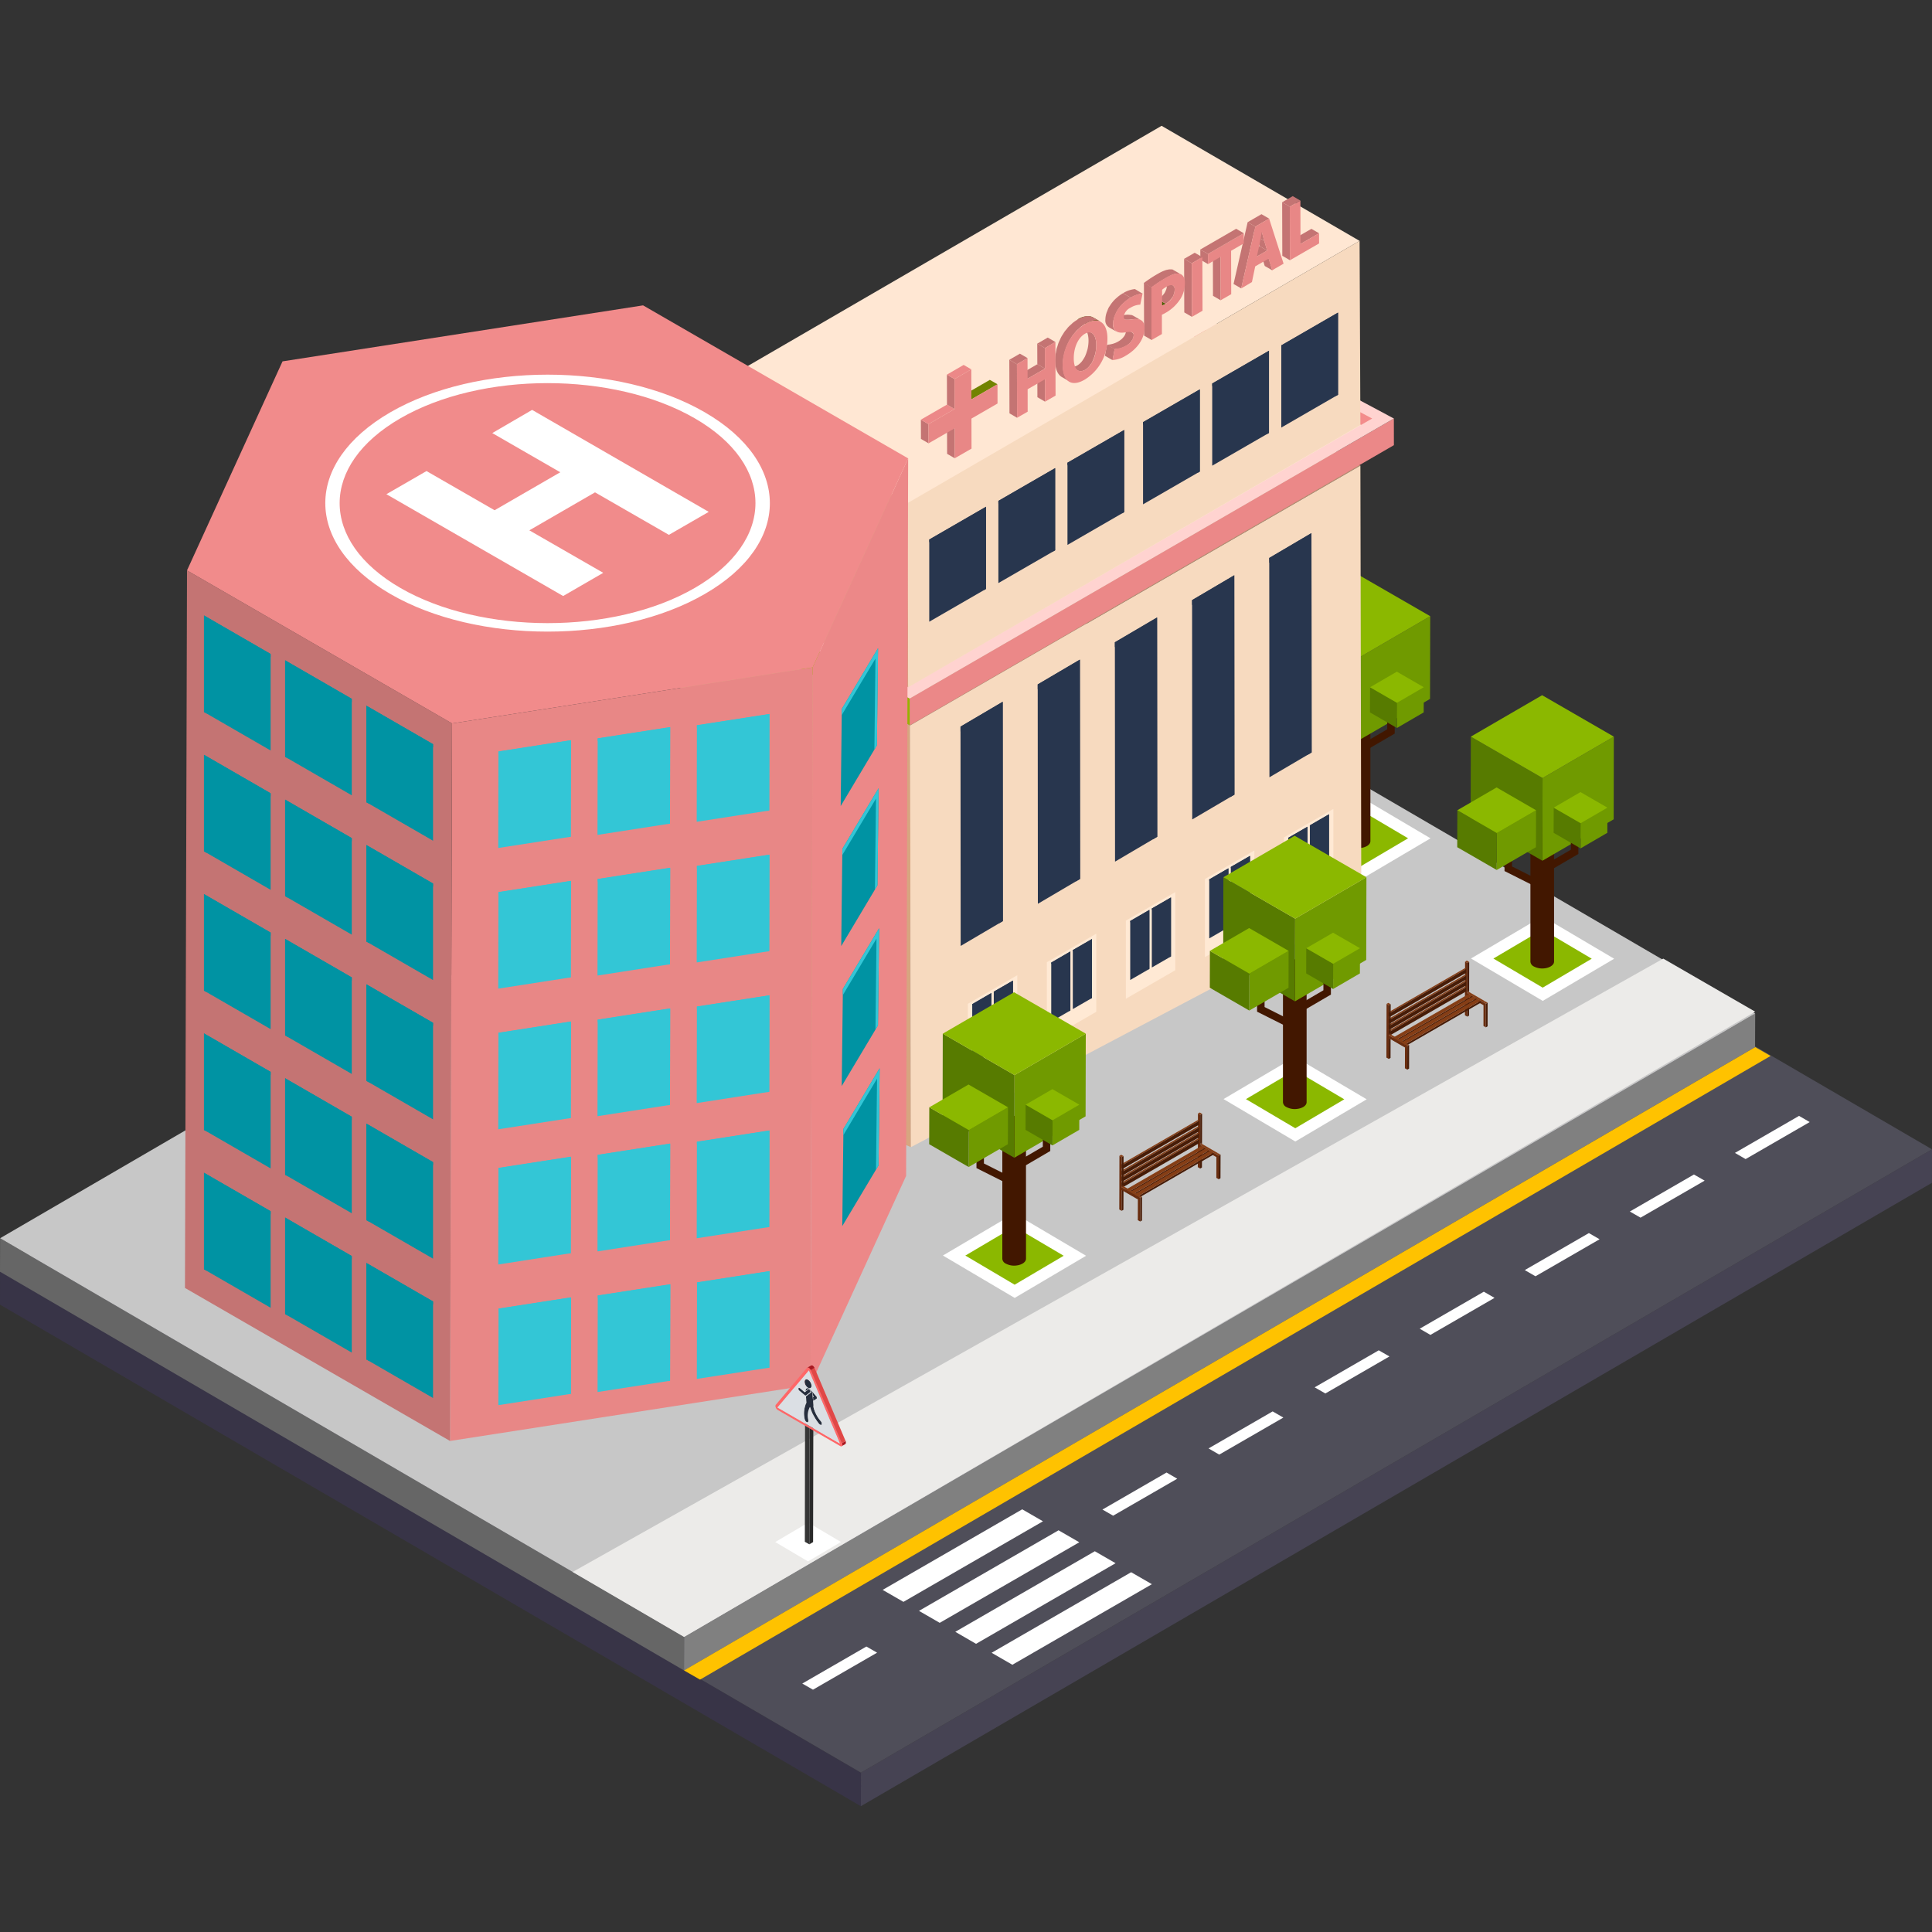 <svg xmlns="http://www.w3.org/2000/svg" xmlns:xlink="http://www.w3.org/1999/xlink" viewBox="0 0 500 500"><rect x="0" y="0" width="500" height="500" fill="#333333" stroke="none"/><defs><style>.cls-1{fill:none;}.cls-2{isolation:isolate;}.cls-3{clip-path:url(#clip-path);}.cls-4{fill:#464353;}.cls-5{fill:#383447;}.cls-6{fill:#4f4e59;}.cls-7{fill:gray;}.cls-8{fill:#666;}.cls-9{fill:#c7c7c7;}.cls-10{fill:#fff;}.cls-11{fill:#ffc200;}.cls-12{fill:#471c07;}.cls-13{fill:#692d0f;}.cls-14{fill:#853e16;}.cls-15{fill:#8bb800;}.cls-16{fill:#421700;}.cls-17{fill:#709a00;}.cls-18{fill:#577b00;}.cls-19{fill:#ecebe9;}.cls-20{fill:#d7a580;}.cls-21{fill:#ba8d70;}.cls-22{fill:#f7dabf;}.cls-23{fill:#97b200;}.cls-24{fill:#eb8888;}.cls-25{fill:#ffd3d0;}.cls-26{fill:#ffe7d3;}.cls-27{fill:#f38c8c;}.cls-28{fill:#708000;}.cls-29{fill:#ec8888;}.cls-30{fill:#e88786;}.cls-31{fill:#c47473;}.cls-32{fill:#f18b8b;}.cls-33,.cls-34{fill:#0093a3;}.cls-34,.cls-36,.cls-38{mix-blend-mode:multiply;}.cls-35,.cls-36{fill:#28364e;}.cls-37,.cls-38{fill:#33c6d6;}.cls-39{fill:#ffe9d4;}.cls-40{fill:#718300;}.cls-41{fill:#4b5b00;}.cls-42{fill:#2a2a2a;}.cls-43{fill:#353535;}.cls-44{fill:#a81921;}.cls-45{fill:#262e3d;}.cls-46{fill:#8f9195;}.cls-47{fill:#ff6768;}.cls-48{fill:#dbdfe4;}.cls-49{fill:#e14746;}</style><clipPath id="clip-path"><rect class="cls-1" width="500" height="500"/></clipPath></defs><g class="cls-2"><g id="圖層_1" data-name="圖層 1"><g class="cls-3"><g class="cls-2"><polygon class="cls-4" points="500 297.44 499.98 306.11 222.79 467.44 222.81 458.76 500 297.44"/><polygon class="cls-5" points="222.81 458.76 222.79 467.44 0 337.64 0.02 328.96 222.81 458.76"/><polygon class="cls-6" points="500 297.44 222.81 458.76 0.02 328.96 277.21 167.65 500 297.44"/></g><g class="cls-2"><polygon class="cls-7" points="454.24 262.31 454.21 270.99 177.02 432.31 177.05 423.63 454.24 262.31"/><polygon class="cls-8" points="177.05 423.63 177.02 432.31 0 329.12 0.03 320.45 177.05 423.63"/><polygon class="cls-9" points="454.24 262.31 177.05 423.63 0.03 320.45 277.21 159.13 454.24 262.31"/></g><polygon class="cls-10" points="226.99 427.71 210.4 437.29 207.63 435.7 224.22 426.12 226.99 427.71"/><polygon class="cls-10" points="359.59 351.05 343 360.63 340.23 359.04 356.82 349.46 359.59 351.05"/><polygon class="cls-10" points="332.13 366.87 315.54 376.45 312.77 374.85 329.36 365.27 332.13 366.87"/><polygon class="cls-10" points="304.67 382.69 288.08 392.26 285.31 390.67 301.9 381.09 304.67 382.69"/><polygon class="cls-10" points="386.78 335.89 370.19 345.47 367.42 343.87 384.01 334.29 386.78 335.89"/><polygon class="cls-10" points="413.97 320.72 397.38 330.3 394.61 328.7 411.2 319.12 413.97 320.72"/><polygon class="cls-10" points="441.16 305.55 424.57 315.13 421.8 313.54 438.39 303.96 441.16 305.55"/><polygon class="cls-10" points="468.35 290.39 451.76 299.97 449 298.37 465.59 288.79 468.35 290.39"/><polygon class="cls-11" points="181.17 434.69 177.02 432.31 454.25 270.99 458.22 273.28 181.17 434.69"/><g class="cls-2"><polygon class="cls-12" points="310.62 297.04 311.08 296.78 311.06 302.15 310.6 302.42 310.62 297.04"/><polygon class="cls-13" points="310.62 295.98 311.08 295.71 311.08 296.05 310.62 296.32 310.62 295.98"/><polygon class="cls-14" points="310.62 296.32 311.08 296.05 315.26 298.47 314.81 298.74 310.62 296.32"/><polygon class="cls-14" points="314.81 298.74 315.26 298.47 315.81 298.78 315.35 299.05 314.81 298.74"/><polygon class="cls-14" points="315.38 299.06 315.82 298.77 315.87 298.84 315.4 299.09 315.38 299.06"/><polygon class="cls-12" points="315.42 299.09 315.88 298.82 315.86 304.92 315.4 305.19 315.42 299.09"/><polygon class="cls-13" points="310.64 288.53 310.62 295.98 310.62 296.32 314.81 298.74 315.35 299.05 315.42 299.09 315.4 305.19 314.79 304.83 314.8 299.46 310.62 297.04 310.6 302.42 309.99 302.06 310.01 296.69 310.01 295.63 310.03 288.18 310.64 288.53"/><polygon class="cls-12" points="310.64 288.53 311.1 288.26 311.08 295.71 310.62 295.98 310.64 288.53"/><polygon class="cls-14" points="310.03 288.18 310.49 287.91 311.1 288.26 310.64 288.53 310.03 288.18"/></g><g class="cls-2"><polygon class="cls-12" points="290.59 304.18 290.25 303.98 290.25 302.98 290.59 303.17 290.59 304.18"/><polygon class="cls-14" points="290.59 303.17 290.25 302.98 309.98 291.58 310.31 291.78 290.59 303.17"/><polygon class="cls-12" points="310.31 291.78 310.32 292.79 290.59 304.18 290.59 303.17 310.31 291.78"/></g><g class="cls-2"><polygon class="cls-12" points="290.59 302.47 290.25 302.27 290.25 301.27 290.59 301.46 290.59 302.47"/><polygon class="cls-14" points="290.59 301.46 290.25 301.27 309.98 289.88 310.31 290.07 290.59 301.46"/><polygon class="cls-12" points="310.31 290.07 310.32 291.08 290.59 302.47 290.59 301.46 310.31 290.07"/></g><g class="cls-2"><polygon class="cls-12" points="290.59 305.72 290.25 305.52 290.25 304.52 290.59 304.71 290.59 305.72"/><polygon class="cls-14" points="290.59 304.71 290.25 304.52 309.98 293.13 310.31 293.32 290.59 304.71"/><polygon class="cls-12" points="310.31 293.32 310.32 294.33 290.59 305.72 290.59 304.71 310.31 293.32"/></g><g class="cls-2"><polygon class="cls-12" points="290.59 307.26 290.25 307.07 290.25 306.06 290.59 306.26 290.59 307.26"/><polygon class="cls-14" points="290.59 306.26 290.25 306.06 309.98 294.67 310.31 294.87 290.59 306.26"/><polygon class="cls-12" points="310.31 294.87 310.32 295.87 290.59 307.26 290.59 306.26 310.31 294.87"/></g><g class="cls-2"><polygon class="cls-13" points="291.25 307.94 291.25 308.46 292.12 308.96 292.12 308.44 291.25 307.94"/><polygon class="cls-12" points="292.12 308.44 292.12 308.96 311.85 297.57 311.85 297.05 292.12 308.44"/><polygon class="cls-14" points="291.25 307.94 292.12 308.44 311.85 297.05 310.98 296.55 291.25 307.94"/></g><g class="cls-2"><polygon class="cls-13" points="292.33 308.57 292.33 309.09 293.2 309.59 293.2 309.08 292.33 308.57"/><polygon class="cls-12" points="293.2 309.08 293.2 309.59 312.93 298.2 312.93 297.69 293.2 309.08"/><polygon class="cls-14" points="292.33 308.57 293.2 309.08 312.93 297.69 312.06 297.18 292.33 308.57"/></g><g class="cls-2"><polygon class="cls-13" points="293.42 309.2 293.42 309.72 294.29 310.23 294.29 309.71 293.42 309.2"/><polygon class="cls-12" points="294.29 309.71 294.29 310.23 314.02 298.83 314.02 298.32 294.29 309.71"/><polygon class="cls-14" points="293.42 309.2 294.29 309.71 314.02 298.32 313.15 297.81 293.42 309.2"/></g><g class="cls-2"><polygon class="cls-12" points="290.3 307.99 290.76 307.72 290.74 313.09 290.28 313.36 290.3 307.99"/><polygon class="cls-13" points="290.3 306.92 290.76 306.65 290.76 307 290.3 307.26 290.3 306.92"/><polygon class="cls-14" points="290.3 307.26 290.76 307 294.94 309.41 294.48 309.68 290.3 307.26"/><polygon class="cls-14" points="294.48 309.68 294.94 309.41 295.49 309.73 295.03 310 294.48 309.68"/><polygon class="cls-14" points="295.06 310 295.5 309.71 295.55 309.78 295.08 310.04 295.06 310"/><polygon class="cls-12" points="295.1 310.03 295.56 309.76 295.54 315.86 295.08 316.13 295.1 310.03"/><polygon class="cls-13" points="290.32 299.47 290.3 306.92 290.3 307.26 294.48 309.68 295.03 310 295.1 310.03 295.08 316.13 294.46 315.78 294.48 310.4 290.3 307.99 290.28 313.36 289.67 313.01 289.69 307.63 289.69 306.57 289.71 299.12 290.32 299.47"/><polygon class="cls-12" points="290.32 299.47 290.78 299.2 290.76 306.65 290.3 306.92 290.32 299.47"/><polygon class="cls-14" points="289.71 299.12 290.17 298.85 290.78 299.2 290.32 299.47 289.71 299.12"/></g><g class="cls-2"><polygon class="cls-12" points="379.75 257.73 380.21 257.47 380.19 262.84 379.73 263.11 379.75 257.73"/><polygon class="cls-13" points="379.75 256.67 380.21 256.4 380.21 256.74 379.75 257.01 379.75 256.67"/><polygon class="cls-14" points="379.75 257.01 380.21 256.74 384.39 259.16 383.93 259.43 379.75 257.01"/><polygon class="cls-14" points="383.93 259.43 384.39 259.16 384.94 259.48 384.48 259.74 383.93 259.43"/><polygon class="cls-14" points="384.5 259.75 384.95 259.46 384.99 259.53 384.52 259.78 384.5 259.75"/><polygon class="cls-12" points="384.54 259.78 385 259.51 384.99 265.61 384.53 265.88 384.54 259.78"/><polygon class="cls-13" points="379.77 249.22 379.75 256.67 379.75 257.01 383.93 259.43 384.48 259.74 384.54 259.78 384.53 265.88 383.92 265.52 383.93 260.15 379.75 257.73 379.73 263.11 379.12 262.75 379.13 257.38 379.14 256.32 379.16 248.87 379.77 249.22"/><polygon class="cls-12" points="379.77 249.22 380.23 248.95 380.21 256.4 379.75 256.67 379.77 249.22"/><polygon class="cls-14" points="379.16 248.87 379.62 248.6 380.23 248.95 379.77 249.22 379.16 248.87"/></g><g class="cls-2"><polygon class="cls-12" points="359.72 264.87 359.38 264.67 359.38 263.67 359.71 263.86 359.72 264.87"/><polygon class="cls-14" points="359.71 263.86 359.38 263.67 379.11 252.28 379.44 252.47 359.71 263.86"/><polygon class="cls-12" points="379.44 252.47 379.45 253.48 359.72 264.87 359.71 263.86 379.44 252.47"/></g><g class="cls-2"><polygon class="cls-12" points="359.72 263.16 359.38 262.96 359.38 261.96 359.71 262.15 359.72 263.16"/><polygon class="cls-14" points="359.71 262.15 359.38 261.96 379.11 250.57 379.44 250.76 359.71 262.15"/><polygon class="cls-12" points="379.44 250.76 379.45 251.77 359.72 263.16 359.71 262.15 379.44 250.76"/></g><g class="cls-2"><polygon class="cls-12" points="359.72 266.41 359.38 266.21 359.38 265.21 359.71 265.4 359.72 266.41"/><polygon class="cls-14" points="359.71 265.4 359.38 265.21 379.11 253.82 379.44 254.01 359.71 265.4"/><polygon class="cls-12" points="379.44 254.01 379.45 255.02 359.72 266.41 359.71 265.4 379.44 254.01"/></g><g class="cls-2"><polygon class="cls-12" points="359.72 267.95 359.38 267.76 359.38 266.75 359.71 266.95 359.72 267.95"/><polygon class="cls-14" points="359.71 266.95 359.38 266.75 379.11 255.36 379.44 255.56 359.71 266.95"/><polygon class="cls-12" points="379.44 255.56 379.45 256.56 359.72 267.95 359.71 266.95 379.44 255.56"/></g><g class="cls-2"><polygon class="cls-13" points="360.37 268.63 360.38 269.15 361.25 269.65 361.24 269.13 360.37 268.63"/><polygon class="cls-12" points="361.24 269.13 361.25 269.65 380.98 258.26 380.97 257.74 361.24 269.13"/><polygon class="cls-14" points="360.37 268.63 361.24 269.13 380.97 257.74 380.1 257.24 360.37 268.63"/></g><g class="cls-2"><polygon class="cls-13" points="361.46 269.26 361.46 269.78 362.33 270.29 362.33 269.77 361.46 269.26"/><polygon class="cls-12" points="362.33 269.77 362.33 270.29 382.06 258.89 382.06 258.38 362.33 269.77"/><polygon class="cls-14" points="361.46 269.26 362.33 269.77 382.06 258.38 381.19 257.87 361.46 269.26"/></g><g class="cls-2"><polygon class="cls-13" points="362.55 269.89 362.55 270.41 363.42 270.92 363.42 270.4 362.55 269.89"/><polygon class="cls-12" points="363.42 270.4 363.42 270.92 383.15 259.53 383.15 259.01 363.42 270.4"/><polygon class="cls-14" points="362.55 269.89 363.42 270.4 383.15 259.01 382.28 258.5 362.55 269.89"/></g><g class="cls-2"><polygon class="cls-12" points="359.43 268.68 359.88 268.41 359.87 273.78 359.41 274.05 359.43 268.68"/><polygon class="cls-13" points="359.43 267.61 359.89 267.35 359.89 267.69 359.43 267.95 359.43 267.61"/><polygon class="cls-14" points="359.43 267.95 359.89 267.69 364.07 270.1 363.61 270.37 359.43 267.95"/><polygon class="cls-14" points="363.61 270.37 364.07 270.1 364.62 270.42 364.16 270.69 363.61 270.37"/><polygon class="cls-14" points="364.18 270.69 364.63 270.4 364.67 270.47 364.2 270.73 364.18 270.69"/><polygon class="cls-12" points="364.22 270.72 364.68 270.46 364.67 276.55 364.2 276.82 364.22 270.72"/><polygon class="cls-13" points="359.45 260.16 359.43 267.61 359.43 267.95 363.61 270.37 364.16 270.69 364.22 270.72 364.2 276.82 363.59 276.47 363.61 271.09 359.43 268.68 359.41 274.05 358.8 273.7 358.81 268.32 358.82 267.26 358.84 259.81 359.45 260.16"/><polygon class="cls-12" points="359.45 260.16 359.91 259.9 359.89 267.35 359.43 267.61 359.45 260.16"/><polygon class="cls-14" points="358.84 259.81 359.3 259.54 359.91 259.9 359.45 260.16 358.84 259.81"/></g><polygon class="cls-10" points="380.69 248.06 399.17 237.15 417.74 248.12 399.26 259.03 380.69 248.06"/><polygon class="cls-15" points="399.25 255.6 386.49 248.07 399.18 240.57 411.94 248.11 399.25 255.6"/><path class="cls-16" d="M402.19,210.09a1.27,1.27,0,0,1-.31.79,2.53,2.53,0,0,1-.63.5,4.14,4.14,0,0,1-1.48.46,4.74,4.74,0,0,1-2.85-.5,1.51,1.51,0,0,1-.85-1.23v38.76a1.51,1.51,0,0,0,.85,1.23,4.74,4.74,0,0,0,2.85.5,4.14,4.14,0,0,0,1.48-.46,2.53,2.53,0,0,0,.63-.5,1.21,1.21,0,0,0,.31-.78Z"/><g class="cls-2"><polygon class="cls-17" points="417.66 190.64 417.62 212.04 399.17 222.76 399.21 201.36 417.66 190.64"/><polygon class="cls-18" points="399.21 201.36 399.17 222.76 380.6 212.04 380.65 190.64 399.21 201.36"/><polygon class="cls-15" points="417.66 190.64 399.21 201.36 380.65 190.64 399.1 179.92 417.66 190.64"/></g><polygon class="cls-16" points="396.39 228.96 389.37 225.43 389.37 217.25 391.31 217.25 391.31 224.24 397.26 227.23 396.39 228.96"/><polygon class="cls-16" points="399.1 226.48 398.12 224.81 406.54 219.9 406.54 212.88 408.48 212.88 408.48 221.01 399.1 226.48"/><g class="cls-2"><polygon class="cls-17" points="397.53 209.69 397.5 219.25 387.35 225.15 387.38 215.59 397.53 209.69"/><polygon class="cls-18" points="387.38 215.59 387.35 225.15 377.13 219.25 377.16 209.69 387.38 215.59"/><polygon class="cls-15" points="397.53 209.69 387.38 215.59 377.16 209.69 387.32 203.79 397.53 209.69"/></g><g class="cls-2"><polygon class="cls-17" points="416 209.02 415.98 215.53 409.05 219.56 409.07 213.04 416 209.02"/><polygon class="cls-18" points="409.07 213.04 409.05 219.56 402.08 215.54 402.1 209.02 409.07 213.04"/><polygon class="cls-15" points="416 209.02 409.07 213.04 402.1 209.02 409.02 204.99 416 209.02"/></g><polygon class="cls-10" points="333.16 216.9 351.64 205.98 370.22 216.96 351.74 227.87 333.16 216.9"/><polygon class="cls-15" points="351.73 224.44 338.96 216.9 351.65 209.41 364.41 216.95 351.73 224.44"/><path class="cls-16" d="M354.66,178.93a1.22,1.22,0,0,1-.31.79,2.53,2.53,0,0,1-.63.5,4.13,4.13,0,0,1-1.48.45,4.59,4.59,0,0,1-2.85-.5,1.48,1.48,0,0,1-.85-1.22v38.76a1.48,1.48,0,0,0,.85,1.22,4.67,4.67,0,0,0,2.85.51,4.14,4.14,0,0,0,1.48-.46,2.21,2.21,0,0,0,.63-.5,1.22,1.22,0,0,0,.31-.79Z"/><g class="cls-2"><polygon class="cls-17" points="370.14 159.47 370.09 180.88 351.64 191.6 351.69 170.2 370.14 159.47"/><polygon class="cls-18" points="351.69 170.2 351.64 191.6 333.07 180.88 333.12 159.48 351.69 170.2"/><polygon class="cls-15" points="370.14 159.47 351.69 170.2 333.12 159.48 351.57 148.76 370.14 159.47"/></g><polygon class="cls-16" points="348.87 197.8 341.84 194.27 341.84 186.09 343.78 186.09 343.78 193.07 349.74 196.07 348.87 197.8"/><polygon class="cls-16" points="351.57 195.32 350.6 193.65 359.01 188.74 359.01 181.71 360.95 181.71 360.95 189.85 351.57 195.32"/><g class="cls-2"><polygon class="cls-17" points="350 178.53 349.98 188.08 339.82 193.98 339.85 184.43 350 178.53"/><polygon class="cls-18" points="339.85 184.43 339.82 193.98 329.61 188.09 329.63 178.53 339.85 184.43"/><polygon class="cls-15" points="350 178.53 339.85 184.43 329.63 178.53 339.79 172.63 350 178.53"/></g><g class="cls-2"><polygon class="cls-17" points="368.47 177.85 368.45 184.37 361.52 188.4 361.54 181.88 368.47 177.85"/><polygon class="cls-18" points="361.54 181.88 361.52 188.4 354.55 184.37 354.57 177.86 361.54 181.88"/><polygon class="cls-15" points="368.47 177.85 361.54 181.88 354.57 177.86 361.5 173.83 368.47 177.85"/></g><polygon class="cls-10" points="256.63 427.74 262 430.84 298.11 409.99 292.74 406.89 256.63 427.74"/><polygon class="cls-10" points="247.23 422.31 252.6 425.42 288.71 404.56 283.34 401.46 247.23 422.31"/><polygon class="cls-10" points="237.83 416.89 243.2 419.99 279.32 399.14 273.95 396.04 237.83 416.89"/><polygon class="cls-10" points="228.43 411.46 233.81 414.56 269.92 393.71 264.55 390.61 228.43 411.46"/><polygon class="cls-19" points="148.2 406.82 177.05 423.63 454.24 261.82 430.45 248.09 148.2 406.82"/><g class="cls-2"><polygon class="cls-20" points="235.75 296.88 176.28 271.19 176.05 156.34 235.53 187.79 235.75 296.88"/><polygon class="cls-21" points="235.53 187.79 176.05 156.34 295.23 87.47 352.07 120.5 235.53 187.79"/><polygon class="cls-22" points="352.07 120.5 352.31 235.35 235.75 296.88 235.53 187.79 352.07 120.5"/></g><g class="cls-2"><polygon class="cls-23" points="172.02 147.83 172.03 154.73 235.45 187.68 235.44 180.78 172.02 147.83"/><polygon class="cls-24" points="235.44 180.78 235.45 187.68 360.74 115.21 360.73 108.31 235.44 180.78"/><polygon class="cls-25" points="172.02 147.83 235.44 180.78 360.73 108.31 299 75.36 172.02 147.83"/><polygon class="cls-26" points="355.13 108.31 299 78.6 177.62 147.84 235.45 177.54 355.13 108.31"/></g><polygon class="cls-27" points="355.13 108.31 352.23 109.98 299.02 81.98 299.02 78.62 355.13 108.31"/><polygon class="cls-28" points="299 78.6 299.02 78.62 299.02 81.98 180.37 149.44 177.62 147.84 299 78.6"/><g class="cls-2"><polygon class="cls-20" points="235.07 177.85 181.45 149.49 181.24 101.85 234.86 130.21 235.07 177.85"/><polygon class="cls-26" points="234.86 130.21 181.24 101.85 300.62 32.56 351.86 62.34 234.86 130.21"/><polygon class="cls-22" points="351.86 62.34 352.07 109.98 235.07 177.85 234.86 130.21 351.86 62.34"/></g><g class="cls-2"><polygon class="cls-29" points="235.03 118.63 234.5 304.32 209.78 358.42 210.31 172.72 235.03 118.63"/><polygon class="cls-30" points="210.31 172.72 209.78 358.42 116.47 372.92 116.99 187.22 210.31 172.72"/><polygon class="cls-31" points="116.99 187.22 116.47 372.92 47.87 333.32 48.4 147.62 116.99 187.22"/><polygon class="cls-32" points="235.03 118.63 210.31 172.72 116.99 187.22 48.4 147.62 73.12 93.52 166.43 79.03 235.03 118.63"/></g><path class="cls-10" d="M182.42,153.71c-22.45,13-59,13-81.41,0s-22.45-34,0-47,59-13,81.41,0S204.86,140.75,182.42,153.71Zm-78.77-45.47c-21,12.11-21,31.83,0,43.94s55.14,12.12,76.12,0,21-31.83,0-43.94S124.64,96.12,103.65,108.24Z"/><path class="cls-10" d="M110.38,121.91,128,132.05l17-9.83L127.4,112.08l10.31-6,45.71,26.39-10.31,5.95-19.12-11-17,9.83,19.13,11-10.38,6L100,127.9Z"/><polygon class="cls-33" points="52.79 159.28 70.04 169.25 70.04 194.23 52.79 184.27 52.79 159.28"/><polygon class="cls-34" points="53.52 160.53 70.04 170.07 70.04 169.25 52.79 159.28 52.79 184.27 53.52 184.69 53.52 160.53"/><polygon class="cls-33" points="73.79 170.89 91.04 180.85 91.04 205.83 73.79 195.87 73.79 170.89"/><polygon class="cls-34" points="74.52 172.13 91.04 181.67 91.04 180.85 73.79 170.89 73.79 195.87 74.52 196.29 74.52 172.13"/><polygon class="cls-33" points="94.82 182.63 112.07 192.59 112.07 217.58 94.82 207.62 94.82 182.63"/><polygon class="cls-34" points="95.55 183.88 112.07 193.42 112.07 192.59 94.82 182.63 94.82 207.62 95.55 208.04 95.55 183.88"/><polygon class="cls-33" points="52.79 195.34 70.04 205.3 70.04 230.29 52.79 220.32 52.79 195.34"/><polygon class="cls-34" points="53.52 196.58 70.04 206.12 70.04 205.3 52.79 195.34 52.79 220.32 53.52 220.75 53.52 196.58"/><polygon class="cls-33" points="73.79 206.94 91.04 216.9 91.04 241.89 73.79 231.93 73.79 206.94"/><polygon class="cls-34" points="74.52 208.18 91.04 217.72 91.04 216.9 73.79 206.94 73.79 231.93 74.52 232.35 74.52 208.18"/><polygon class="cls-33" points="94.82 218.69 112.07 228.65 112.07 253.64 94.82 243.68 94.82 218.69"/><polygon class="cls-34" points="95.55 219.93 112.07 229.47 112.07 228.65 94.82 218.69 94.82 243.68 95.55 244.09 95.55 219.93"/><polygon class="cls-33" points="52.79 231.39 70.04 241.35 70.04 266.34 52.79 256.38 52.79 231.39"/><polygon class="cls-34" points="53.52 232.63 70.04 242.17 70.04 241.35 52.79 231.39 52.79 256.38 53.52 256.8 53.52 232.63"/><polygon class="cls-33" points="73.79 242.99 91.04 252.95 91.04 277.94 73.79 267.98 73.79 242.99"/><polygon class="cls-34" points="74.52 244.23 91.04 253.78 91.04 252.95 73.79 242.99 73.79 267.98 74.52 268.4 74.52 244.23"/><polygon class="cls-33" points="94.82 254.74 112.07 264.7 112.07 289.69 94.82 279.73 94.82 254.74"/><polygon class="cls-34" points="95.55 255.98 112.07 265.52 112.07 264.7 94.82 254.74 94.82 279.73 95.55 280.15 95.55 255.98"/><polygon class="cls-33" points="52.79 267.44 70.04 277.4 70.04 302.39 52.79 292.43 52.79 267.44"/><polygon class="cls-34" points="53.52 268.69 70.04 278.23 70.04 277.4 52.79 267.44 52.79 292.43 53.52 292.85 53.52 268.69"/><polygon class="cls-33" points="73.79 279.05 91.04 289.01 91.04 314 73.79 304.03 73.79 279.05"/><polygon class="cls-34" points="74.52 280.29 91.04 289.83 91.04 289.01 73.79 279.05 73.79 304.03 74.52 304.45 74.52 280.29"/><polygon class="cls-33" points="94.82 290.79 112.07 300.75 112.07 325.74 94.82 315.78 94.82 290.79"/><polygon class="cls-34" points="95.55 292.04 112.07 301.58 112.07 300.75 94.82 290.79 94.82 315.78 95.55 316.2 95.55 292.04"/><polygon class="cls-33" points="52.79 303.5 70.04 313.46 70.04 338.45 52.79 328.49 52.79 303.5"/><polygon class="cls-34" points="53.52 304.74 70.04 314.28 70.04 313.46 52.79 303.5 52.79 328.49 53.52 328.9 53.52 304.74"/><polygon class="cls-33" points="73.79 315.1 91.04 325.06 91.04 350.05 73.79 340.09 73.79 315.1"/><polygon class="cls-34" points="74.52 316.34 91.04 325.88 91.04 325.06 73.79 315.1 73.79 340.09 74.52 340.51 74.52 316.34"/><polygon class="cls-33" points="94.82 326.85 112.07 336.81 112.07 361.8 94.82 351.83 94.82 326.85"/><polygon class="cls-34" points="95.55 328.09 112.07 337.63 112.07 336.81 94.82 326.85 94.82 351.83 95.55 352.25 95.55 328.09"/><polygon class="cls-35" points="290.94 111.28 276.26 119.75 276.26 141.02 290.94 132.54 290.94 111.28"/><polygon class="cls-36" points="290.32 112.33 276.26 120.45 276.26 119.75 290.94 111.28 290.94 132.54 290.32 132.9 290.32 112.33"/><polygon class="cls-35" points="273.07 121.15 258.38 129.63 258.38 150.9 273.07 142.42 273.07 121.15"/><polygon class="cls-36" points="272.45 122.21 258.38 130.33 258.38 129.63 273.07 121.15 273.07 142.42 272.45 142.78 272.45 122.21"/><polygon class="cls-35" points="255.17 131.15 240.49 139.63 240.49 160.9 255.17 152.42 255.17 131.15"/><polygon class="cls-36" points="254.55 132.21 240.49 140.33 240.49 139.63 255.17 131.15 255.17 152.42 254.55 152.77 254.55 132.21"/><polygon class="cls-35" points="346.28 80.9 331.6 89.38 331.6 110.65 346.28 102.17 346.28 80.9"/><polygon class="cls-36" points="345.66 81.96 331.6 90.08 331.6 89.38 346.28 80.9 346.28 102.17 345.66 102.53 345.66 81.96"/><polygon class="cls-35" points="328.41 90.77 313.72 99.25 313.72 120.52 328.41 112.04 328.41 90.77"/><polygon class="cls-36" points="327.79 91.83 313.72 99.95 313.72 99.25 328.41 90.77 328.41 112.04 327.79 112.4 327.79 91.83"/><polygon class="cls-35" points="310.51 100.77 295.82 109.25 295.82 130.52 310.51 122.04 310.51 100.77"/><polygon class="cls-36" points="309.89 101.83 295.82 109.95 295.82 109.25 310.51 100.77 310.51 122.04 309.89 122.4 309.89 101.83"/><polygon class="cls-37" points="147.76 191.57 147.7 216.55 128.94 219.46 128.99 194.49 147.76 191.57"/><polygon class="cls-38" points="128.99 194.49 128.99 195.15 147.18 192.33 147.13 216.63 147.7 216.55 147.76 191.57 128.99 194.49"/><polygon class="cls-37" points="173.44 188.18 173.39 213.15 154.63 216.07 154.68 191.09 173.44 188.18"/><polygon class="cls-38" points="154.68 191.09 154.68 191.76 172.87 188.93 172.82 213.24 173.39 213.15 173.44 188.18 154.68 191.09"/><polygon class="cls-37" points="199.12 184.79 199.07 209.76 180.31 212.68 180.36 187.7 199.12 184.79"/><polygon class="cls-38" points="180.36 187.7 180.36 188.37 198.55 185.54 198.5 209.85 199.07 209.76 199.12 184.78 180.36 187.7"/><polygon class="cls-37" points="147.76 227.97 147.7 252.94 128.94 255.86 128.99 230.88 147.76 227.97"/><polygon class="cls-38" points="128.99 230.88 128.99 231.55 147.18 228.73 147.13 253.03 147.7 252.94 147.76 227.97 128.99 230.88"/><polygon class="cls-37" points="173.44 224.58 173.39 249.55 154.63 252.47 154.68 227.49 173.44 224.58"/><polygon class="cls-38" points="154.68 227.49 154.68 228.16 172.87 225.33 172.82 249.64 173.39 249.55 173.44 224.58 154.68 227.49"/><polygon class="cls-37" points="199.12 221.19 199.07 246.16 180.31 249.08 180.36 224.1 199.12 221.19"/><polygon class="cls-38" points="180.36 224.1 180.36 224.77 198.55 221.94 198.5 246.25 199.07 246.16 199.12 221.19 180.36 224.1"/><polygon class="cls-37" points="147.76 264.37 147.7 289.35 128.94 292.26 128.99 267.29 147.76 264.37"/><polygon class="cls-38" points="128.99 267.29 128.99 267.95 147.18 265.13 147.13 289.43 147.7 289.35 147.76 264.37 128.99 267.29"/><polygon class="cls-37" points="173.44 260.98 173.39 285.95 154.63 288.87 154.68 263.89 173.44 260.98"/><polygon class="cls-38" points="154.68 263.89 154.68 264.56 172.87 261.73 172.82 286.04 173.39 285.95 173.44 260.98 154.68 263.89"/><polygon class="cls-37" points="199.12 257.59 199.07 282.56 180.31 285.48 180.36 260.5 199.12 257.59"/><polygon class="cls-38" points="180.36 260.5 180.36 261.17 198.55 258.34 198.5 282.65 199.07 282.56 199.12 257.59 180.36 260.5"/><polygon class="cls-37" points="147.76 299.36 147.7 324.33 128.94 327.25 128.99 302.27 147.76 299.36"/><polygon class="cls-38" points="128.99 302.27 128.99 302.94 147.18 300.11 147.13 324.42 147.7 324.33 147.76 299.36 128.99 302.27"/><polygon class="cls-37" points="173.44 295.96 173.39 320.94 154.63 323.86 154.68 298.88 173.44 295.96"/><polygon class="cls-38" points="154.68 298.88 154.68 299.55 172.87 296.72 172.82 321.03 173.39 320.94 173.44 295.96 154.68 298.88"/><polygon class="cls-37" points="199.12 292.57 199.07 317.55 180.31 320.46 180.36 295.49 199.12 292.57"/><polygon class="cls-38" points="180.36 295.49 180.36 296.15 198.55 293.33 198.5 317.64 199.07 317.55 199.12 292.57 180.36 295.49"/><polygon class="cls-37" points="147.78 335.76 147.73 360.73 128.97 363.65 129.02 338.67 147.78 335.76"/><polygon class="cls-38" points="129.02 338.67 129.02 339.34 147.21 336.51 147.16 360.82 147.73 360.73 147.78 335.76 129.02 338.67"/><polygon class="cls-37" points="173.47 332.37 173.41 357.34 154.65 360.25 154.7 335.28 173.47 332.37"/><polygon class="cls-38" points="154.7 335.28 154.7 335.95 172.89 333.12 172.84 357.43 173.41 357.34 173.47 332.37 154.7 335.28"/><polygon class="cls-37" points="199.15 328.97 199.1 353.95 180.34 356.86 180.39 331.89 199.15 328.97"/><polygon class="cls-38" points="180.39 331.89 180.39 332.55 198.58 329.73 198.53 354.04 199.1 353.95 199.15 328.97 180.39 331.89"/><polygon class="cls-33" points="227.24 167.75 226.94 192.9 217.57 208.6 217.86 183.46 227.24 167.75"/><polygon class="cls-38" points="217.86 183.46 217.84 185.06 226.57 170.45 226.29 193.99 226.94 192.9 227.24 167.75 217.86 183.46"/><polygon class="cls-33" points="227.38 203.99 227.08 229.13 217.71 244.84 218 219.69 227.38 203.99"/><polygon class="cls-38" points="218 219.69 217.98 221.3 226.71 206.69 226.43 230.23 227.08 229.13 227.38 203.99 218 219.69"/><polygon class="cls-33" points="227.52 240.22 227.22 265.37 217.84 281.07 218.14 255.93 227.52 240.22"/><polygon class="cls-38" points="218.14 255.93 218.12 257.54 226.84 242.92 226.57 266.46 227.22 265.37 227.52 240.22 218.14 255.93"/><polygon class="cls-33" points="227.65 276.46 227.36 301.61 217.98 317.31 218.28 292.16 227.65 276.46"/><polygon class="cls-38" points="218.28 292.16 218.26 293.77 226.98 279.16 226.71 302.7 227.36 301.61 227.65 276.46 218.28 292.16"/><polygon class="cls-35" points="259.5 181.62 259.54 238.38 248.62 244.81 248.58 188.05 259.5 181.62"/><polygon class="cls-36" points="258.39 183.53 258.43 239.03 259.54 238.38 259.5 181.62 248.58 188.05 248.58 189.31 258.39 183.53"/><polygon class="cls-35" points="279.47 170.71 279.52 227.47 268.6 233.9 268.56 177.13 279.47 170.71"/><polygon class="cls-36" points="278.37 172.62 278.41 228.12 279.52 227.47 279.47 170.71 268.56 177.13 268.56 178.4 278.37 172.62"/><polygon class="cls-35" points="299.45 159.8 299.49 216.56 288.57 222.99 288.53 166.22 299.45 159.8"/><polygon class="cls-36" points="298.34 161.71 298.38 217.21 299.49 216.56 299.45 159.8 288.53 166.22 288.53 167.48 298.34 161.71"/><polygon class="cls-35" points="319.43 148.88 319.47 205.65 308.55 212.07 308.51 155.31 319.43 148.88"/><polygon class="cls-36" points="318.32 150.8 318.36 206.3 319.47 205.65 319.43 148.88 308.51 155.31 308.51 156.57 318.32 150.8"/><polygon class="cls-35" points="339.4 137.97 339.45 194.74 328.53 201.16 328.48 144.4 339.4 137.97"/><polygon class="cls-36" points="338.3 139.89 338.34 195.39 339.45 194.74 339.4 137.97 328.48 144.4 328.49 145.66 338.3 139.89"/><polygon class="cls-39" points="263.27 272.61 250.48 279.99 250.48 259.78 263.27 252.39 263.27 272.61"/><polygon class="cls-35" points="256.56 272.27 251.61 275.14 251.61 259.87 256.56 257 256.56 272.27"/><polygon class="cls-35" points="262.15 269.05 257.19 271.91 257.19 256.64 262.15 253.78 262.15 269.05"/><polygon class="cls-36" points="257.19 256.64 257.19 256.98 261.84 254.3 261.84 269.23 262.15 269.05 262.15 253.78 257.19 256.64"/><polygon class="cls-36" points="251.61 259.87 251.61 260.21 256.25 257.52 256.25 272.46 256.56 272.27 256.56 257 251.61 259.87"/><polygon class="cls-39" points="283.72 261.85 270.93 269.23 270.93 249.02 283.72 241.63 283.72 261.85"/><polygon class="cls-35" points="277.01 261.51 272.06 264.38 272.06 249.11 277.01 246.24 277.01 261.51"/><polygon class="cls-35" points="282.6 258.29 277.64 261.15 277.64 245.88 282.6 243.02 282.6 258.29"/><polygon class="cls-36" points="277.64 245.88 277.64 246.22 282.29 243.54 282.29 258.47 282.6 258.29 282.6 243.02 277.64 245.88"/><polygon class="cls-36" points="272.06 249.11 272.06 249.45 276.7 246.76 276.7 261.69 277.01 261.51 277.01 246.24 272.06 249.11"/><polygon class="cls-39" points="304.17 251.09 291.38 258.47 291.38 238.25 304.17 230.87 304.17 251.09"/><polygon class="cls-35" points="297.46 250.75 292.5 253.62 292.5 238.35 297.46 235.48 297.46 250.75"/><polygon class="cls-35" points="303.05 247.53 298.09 250.39 298.09 235.12 303.05 232.26 303.05 247.53"/><polygon class="cls-36" points="298.09 235.12 298.09 235.46 302.73 232.78 302.73 247.71 303.05 247.53 303.05 232.26 298.09 235.12"/><polygon class="cls-36" points="292.5 238.35 292.5 238.69 297.15 236 297.15 250.93 297.46 250.75 297.46 235.48 292.5 238.35"/><polygon class="cls-39" points="324.62 240.33 311.83 247.71 311.83 227.5 324.62 220.11 324.62 240.33"/><polygon class="cls-35" points="317.91 239.99 312.95 242.86 312.95 227.59 317.91 224.72 317.91 239.99"/><polygon class="cls-35" points="323.5 236.77 318.54 239.63 318.54 224.36 323.5 221.5 323.5 236.77"/><polygon class="cls-36" points="318.54 224.36 318.54 224.7 323.18 222.02 323.18 236.95 323.5 236.77 323.5 221.5 318.54 224.36"/><polygon class="cls-36" points="312.95 227.59 312.95 227.92 317.6 225.24 317.6 240.17 317.91 239.99 317.91 224.72 312.95 227.59"/><polygon class="cls-39" points="345.07 229.57 332.28 236.95 332.28 216.73 345.07 209.35 345.07 229.57"/><polygon class="cls-35" points="338.36 229.23 333.4 232.1 333.4 216.82 338.36 213.96 338.36 229.23"/><polygon class="cls-35" points="343.94 226.01 338.99 228.87 338.99 213.6 343.94 210.74 343.94 226.01"/><polygon class="cls-36" points="338.99 213.6 338.99 213.94 343.63 211.26 343.63 226.19 343.94 226.01 343.94 210.74 338.99 213.6"/><polygon class="cls-36" points="333.4 216.82 333.4 217.16 338.05 214.48 338.05 229.41 338.36 229.23 338.36 213.96 333.4 216.82"/><polygon class="cls-10" points="316.65 284.44 335.13 273.53 353.7 284.5 335.23 295.42 316.65 284.44"/><polygon class="cls-15" points="335.22 291.99 322.45 284.45 335.14 276.96 347.9 284.5 335.22 291.99"/><path class="cls-16" d="M338.15,246.48a1.22,1.22,0,0,1-.31.79,2.3,2.3,0,0,1-.63.49,4.14,4.14,0,0,1-1.48.46,4.59,4.59,0,0,1-2.85-.5,1.48,1.48,0,0,1-.85-1.22v38.76a1.48,1.48,0,0,0,.85,1.22,4.59,4.59,0,0,0,2.85.5,4.34,4.34,0,0,0,1.48-.45,2.21,2.21,0,0,0,.63-.5,1.22,1.22,0,0,0,.31-.79Z"/><g class="cls-2"><polygon class="cls-17" points="353.63 227.02 353.58 248.43 335.13 259.15 335.18 237.74 353.63 227.02"/><polygon class="cls-18" points="335.18 237.74 335.13 259.15 316.56 248.43 316.61 227.03 335.18 237.74"/><polygon class="cls-15" points="353.63 227.02 335.18 237.74 316.61 227.03 335.06 216.3 353.63 227.02"/></g><polygon class="cls-16" points="332.36 265.35 325.33 261.82 325.33 253.64 327.27 253.64 327.27 260.62 333.23 263.62 332.36 265.35"/><polygon class="cls-16" points="335.06 262.87 334.08 261.2 342.5 256.28 342.5 249.26 344.44 249.26 344.44 257.4 335.06 262.87"/><g class="cls-2"><polygon class="cls-17" points="333.49 246.08 333.47 255.63 323.31 261.53 323.34 251.98 333.49 246.08"/><polygon class="cls-18" points="323.34 251.98 323.31 261.53 313.1 255.63 313.12 246.08 323.34 251.98"/><polygon class="cls-15" points="333.49 246.08 323.34 251.98 313.12 246.08 323.28 240.18 333.49 246.08"/></g><g class="cls-2"><polygon class="cls-17" points="351.96 245.4 351.94 251.92 345.01 255.95 345.03 249.43 351.96 245.4"/><polygon class="cls-18" points="345.03 249.43 345.01 255.95 338.04 251.92 338.06 245.4 345.03 249.43"/><polygon class="cls-15" points="351.96 245.4 345.03 249.43 338.06 245.4 344.99 241.38 351.96 245.4"/></g><polygon class="cls-10" points="244.02 324.93 262.5 314.02 281.08 324.99 262.6 335.9 244.02 324.93"/><polygon class="cls-15" points="262.59 332.48 249.83 324.94 262.51 317.45 275.28 324.99 262.59 332.48"/><path class="cls-16" d="M265.52,287a1.13,1.13,0,0,1-.31.78,2.21,2.21,0,0,1-.63.5,4.09,4.09,0,0,1-1.47.46,4.7,4.7,0,0,1-2.86-.5,1.51,1.51,0,0,1-.85-1.23v38.77a1.5,1.5,0,0,0,.86,1.22,4.58,4.58,0,0,0,2.85.5,4,4,0,0,0,1.47-.46,2,2,0,0,0,.63-.5,1.19,1.19,0,0,0,.32-.78Z"/><g class="cls-2"><polygon class="cls-17" points="281 267.51 280.95 288.91 262.5 299.63 262.55 278.23 281 267.51"/><polygon class="cls-18" points="262.55 278.23 262.5 299.63 243.94 288.92 243.99 267.51 262.55 278.23"/><polygon class="cls-15" points="281 267.51 262.55 278.23 243.99 267.51 262.44 256.79 281 267.51"/></g><polygon class="cls-16" points="259.73 305.83 252.71 302.3 252.71 294.13 254.64 294.13 254.64 301.11 260.6 304.1 259.73 305.83"/><polygon class="cls-16" points="262.44 303.36 261.46 301.68 269.88 296.77 269.88 289.75 271.81 289.75 271.81 297.88 262.44 303.36"/><g class="cls-2"><polygon class="cls-17" points="260.87 286.57 260.84 296.12 250.69 302.02 250.72 292.47 260.87 286.57"/><polygon class="cls-18" points="250.72 292.47 250.69 302.02 240.47 296.12 240.5 286.57 250.72 292.47"/><polygon class="cls-15" points="260.87 286.57 250.72 292.47 240.5 286.57 250.65 280.67 260.87 286.57"/></g><g class="cls-2"><polygon class="cls-17" points="279.33 285.89 279.31 292.41 272.38 296.43 272.4 289.92 279.33 285.89"/><polygon class="cls-18" points="272.4 289.92 272.38 296.43 265.41 292.41 265.43 285.89 272.4 289.92"/><polygon class="cls-15" points="279.33 285.89 272.4 289.92 265.43 285.89 272.36 281.87 279.33 285.89"/></g><polygon class="cls-31" points="247.09 118.6 245.11 117.45 245.09 109.69 247.07 110.84 247.09 118.6"/><polygon class="cls-40" points="251.39 103.36 249.41 102.21 256.17 98.31 258.15 99.45 251.39 103.36"/><polygon class="cls-31" points="240.31 114.74 238.34 113.59 238.32 108.61 240.3 109.76 240.31 114.74"/><polygon class="cls-29" points="240.3 109.76 238.32 108.61 245.08 104.71 247.05 105.86 240.3 109.76"/><polygon class="cls-31" points="247.05 105.86 245.08 104.71 245.06 96.95 247.03 98.1 247.05 105.86"/><polygon class="cls-29" points="247.03 98.1 245.06 96.95 249.39 94.44 251.37 95.59 247.03 98.1"/><polygon class="cls-30" points="251.37 95.59 251.39 103.36 258.15 99.45 258.16 104.43 251.41 108.33 251.43 116.1 247.09 118.6 247.07 110.84 240.31 114.74 240.3 109.76 247.05 105.86 247.03 98.1 251.37 95.59"/><g class="cls-2"><polygon class="cls-31" points="336.57 63.14 334.59 61.99 339.39 59.22 341.37 60.37 336.57 63.14"/><polygon class="cls-31" points="333.84 67.35 331.86 66.2 331.82 52.34 333.8 53.49 333.84 67.35"/><polygon class="cls-31" points="333.8 53.49 331.82 52.34 334.56 50.76 336.54 51.91 333.8 53.49"/><polygon class="cls-30" points="336.54 51.91 336.57 63.14 341.37 60.37 341.38 63 333.84 67.35 333.8 53.49 336.54 51.91"/></g><g class="cls-2"><polygon class="cls-31" points="329.29 69.98 327.31 68.83 326.37 65.81 328.35 66.96 329.29 69.98"/><polygon class="cls-31" points="325.28 66.38 323.31 65.23 325.97 63.69 327.95 64.84 325.28 66.38"/><polygon class="cls-31" points="327.95 64.84 325.97 63.69 325.21 61.18 327.19 62.33 327.95 64.84"/><path class="cls-31" d="M326.57,60l-2-1.15c.18.72.39,1.62.61,2.32l2,1.15C327,61.63,326.75,60.73,326.57,60Z"/><polygon class="cls-31" points="324.87 58.65 322.89 57.5 326.47 55.43 328.45 56.58 324.87 58.65"/><polygon class="cls-31" points="321.22 74.64 319.24 73.49 322.89 57.5 324.87 58.65 321.22 74.64"/><path class="cls-30" d="M328.45,56.58l-3.58,2.07-3.65,16L324,73l.85-4.06,3.46-2,.94,3,2.94-1.7Zm-3.17,9.8L326,63c.19-.91.37-2.06.55-3l0,0c.18.72.4,1.62.62,2.32l.76,2.51Z"/><polygon class="cls-31" points="315.9 77.71 313.92 76.56 313.89 65.33 315.87 66.48 315.9 77.71"/><polygon class="cls-31" points="312.63 68.35 310.65 67.2 310.64 64.57 312.62 65.72 312.63 68.35"/><polygon class="cls-30" points="321.89 60.36 321.9 62.99 318.61 64.9 318.64 76.13 315.9 77.71 315.87 66.48 312.63 68.35 312.62 65.72 321.89 60.36"/><polygon class="cls-31" points="312.62 65.72 310.64 64.57 319.92 59.21 321.89 60.36 312.62 65.72"/></g><g class="cls-2"><polygon class="cls-31" points="308.47 82 306.49 80.85 306.45 66.99 308.43 68.14 308.47 82"/><polygon class="cls-31" points="308.43 68.14 306.45 66.99 309.19 65.41 311.17 66.55 308.43 68.14"/><polygon class="cls-30" points="311.17 66.55 311.21 80.42 308.47 82 308.43 68.14 311.17 66.55"/></g><g class="cls-2"><path class="cls-41" d="M299.69,77.47a5.46,5.46,0,0,1-.92.44l2,1.15a5.1,5.1,0,0,0,.91-.44Z"/><path class="cls-31" d="M303.54,76.76c.08-.15.12-.32.19-.47s.09-.21.12-.31a3.64,3.64,0,0,0,.15-1,1.2,1.2,0,0,0-.46-1.13l-2-1.15a1.24,1.24,0,0,1,.45,1.13,3,3,0,0,1-.15,1c0,.1-.08.2-.12.3a4.11,4.11,0,0,1-.28.6,3.75,3.75,0,0,1-.49.64,3.88,3.88,0,0,1-.26.31,5.85,5.85,0,0,1-1,.79l2,1.15a5.93,5.93,0,0,0,1-.79l.25-.3a4.41,4.41,0,0,0,.5-.66A.87.87,0,0,1,303.54,76.76Z"/><path class="cls-31" d="M303.18,71.19c.23-.09.46-.18.66-.24l.33-.06a2.27,2.27,0,0,1,.49-.08,1.32,1.32,0,0,1,.29,0,1.7,1.7,0,0,1,.46.06l-2-1.15-.13,0c-.1,0-.22,0-.32,0a1.42,1.42,0,0,0-.29,0,2.26,2.26,0,0,0-.5.08l-.33.06c-.2.06-.43.15-.66.24s-.2.07-.32.13a12.61,12.61,0,0,0-1.14.59,32.45,32.45,0,0,0-3.69,2.42l2,1.15a33.08,33.08,0,0,1,3.68-2.42,11.5,11.5,0,0,1,1.15-.59C303,71.26,303.07,71.24,303.18,71.19Z"/><polygon class="cls-31" points="298.03 74.33 296.05 73.18 296.09 86.86 298.07 88.01 298.03 74.33"/><path class="cls-30" d="M305.41,70.89c-.81-.28-2,0-3.7,1A33.08,33.08,0,0,0,298,74.33l0,13.68,2.7-1.56,0-5a8.45,8.45,0,0,0,.94-.48,10.83,10.83,0,0,0,3.91-3.72,7.62,7.62,0,0,0,1.1-3.94C306.7,72,306.18,71.14,305.41,70.89Zm-3.75,7.73a5.1,5.1,0,0,1-.91.44V75a6.56,6.56,0,0,1,1.12-.78c1.37-.78,2.14-.47,2.14.81A4.32,4.32,0,0,1,301.66,78.62Z"/></g><g class="cls-2"><polygon class="cls-31" points="286.5 89.16 285.95 92.07 287.93 93.22 288.48 90.31 286.5 89.16"/><path class="cls-31" d="M293.13,87.88s0-.08,0-.12a2.22,2.22,0,0,0,.26-.94.79.79,0,0,0-.34-.75l-2-1.15a.79.79,0,0,1,.34.75,2.16,2.16,0,0,1-.26,1c0,.08-.08.16-.13.24a3,3,0,0,1-.4.51,2.4,2.4,0,0,1-.22.24,5.54,5.54,0,0,1-.9.67,6.17,6.17,0,0,1-3,.88l2,1.15a6.15,6.15,0,0,0,3-.89,4.9,4.9,0,0,0,.9-.67c.08-.07.14-.15.22-.23A4.45,4.45,0,0,0,293,88C293.06,88,293.1,87.93,293.13,87.88Z"/><path class="cls-31" d="M295.29,82.87l-2-1.15a2.18,2.18,0,0,0-.52-.21c-.05,0-.14,0-.19,0a4.5,4.5,0,0,0-1.52,0,8.82,8.82,0,0,1-1.1.11,1.93,1.93,0,0,1-.25,0,1.44,1.44,0,0,1-.6-.1l2,1.14a.67.67,0,0,0,.21.09c.1,0,.26,0,.38,0a2.09,2.09,0,0,0,.25,0,11,11,0,0,0,1.1-.11,4.56,4.56,0,0,1,1.53,0A2.39,2.39,0,0,1,295.29,82.87Z"/><path class="cls-31" d="M293.72,74.81a7,7,0,0,0-3.08,1.08l2,1.15A7,7,0,0,1,295.7,76Z"/><path class="cls-31" d="M288.35,82.14c.06-.18.16-.36.23-.55a9.08,9.08,0,0,1,.61-1.26l.19-.29a10.18,10.18,0,0,1,1.25-1.49l.24-.21a9.58,9.58,0,0,1,1.75-1.3l-2-1.15a9.94,9.94,0,0,0-1.75,1.3l-.24.21a9.52,9.52,0,0,0-1.24,1.49c-.07.1-.13.2-.19.3a4.4,4.4,0,0,0-.26.39,7.12,7.12,0,0,0-.36.86c-.07.19-.17.37-.22.56a5.73,5.73,0,0,0-.29,1.7,2.09,2.09,0,0,0,.91,2l2,1.15a2.11,2.11,0,0,1-.92-2A5.84,5.84,0,0,1,288.35,82.14Z"/><path class="cls-30" d="M293.06,82.65c-1.55.22-2.24.22-2.24-.66a3.05,3.05,0,0,1,1.75-2.35,5.22,5.22,0,0,1,2.53-.8l.6-2.88A7,7,0,0,0,292.62,77c-2.85,1.64-4.56,4.44-4.56,6.81,0,2,1.32,2.54,3.33,2.18,1.45-.24,2-.08,2,.79a3.27,3.27,0,0,1-1.91,2.6,6.15,6.15,0,0,1-3,.89l-.55,2.91a7.32,7.32,0,0,0,3.42-1.13c3.31-1.91,4.87-4.79,4.86-7.11C296.2,83,295.2,82.33,293.06,82.65Z"/></g><g class="cls-2"><path class="cls-31" d="M282.77,93.42a7.89,7.89,0,0,0,.5-1.31c.06-.21.14-.41.19-.63a9.75,9.75,0,0,0,.24-2.17c0-1.52-.39-2.69-1.13-3.12l-2-1.15c.74.43,1.13,1.6,1.14,3.12a9.76,9.76,0,0,1-.25,2.17,6.55,6.55,0,0,1-.19.63,8.86,8.86,0,0,1-.49,1.31,7.6,7.6,0,0,1-.53.88,4.27,4.27,0,0,1-.29.41,4.44,4.44,0,0,1-1.14,1,2.61,2.61,0,0,1-.93.33,2.08,2.08,0,0,1-.25,0,1.21,1.21,0,0,1-.66-.14l2,1.15a1.56,1.56,0,0,0,.33.14,1.93,1.93,0,0,0,.34,0,2.08,2.08,0,0,0,.25,0,2.68,2.68,0,0,0,.93-.33,4.4,4.4,0,0,0,1.13-1c.11-.13.2-.28.3-.42a5.19,5.19,0,0,0,.42-.59C282.71,93.62,282.73,93.51,282.77,93.42Z"/><path class="cls-41" d="M282.9,82.16a2.77,2.77,0,0,0-.64-.26,4.71,4.71,0,0,0-3.4.79l2,1.15a4.69,4.69,0,0,1,3.4-.79,2.39,2.39,0,0,1,.64.26Z"/><path class="cls-31" d="M282.9,82.16c-1-.56-2.32-.46-4,.53a10.59,10.59,0,0,0-1.27.87c-.13.11-.24.24-.37.35s-.52.46-.76.71-.27.33-.41.5-.41.47-.59.72-.24.39-.37.59-.32.47-.45.72l0,0c-.15.27-.27.56-.4.84s-.2.41-.29.63-.21.6-.3.91-.15.41-.21.62-.14.68-.2,1c0,.18-.08.37-.11.56a11.82,11.82,0,0,0-.1,1.57c0,2.12.61,3.64,1.72,4.29l2,1.15c-1.11-.65-1.72-2.18-1.72-4.29a10.56,10.56,0,0,1,.1-1.58c0-.16.07-.33.1-.49.06-.36.12-.72.21-1.08s.14-.42.21-.63.18-.61.3-.9.2-.43.29-.64.25-.56.39-.83.33-.53.49-.79.23-.38.36-.56.4-.51.61-.76l.38-.46c.25-.27.53-.5.8-.74.12-.11.22-.22.34-.32a9.2,9.2,0,0,1,1.27-.87c1.71-1,3.07-1.09,4-.53Z"/><path class="cls-30" d="M280.84,83.84A12.6,12.6,0,0,0,275,94.49c0,4,2.11,5.85,5.69,3.78a12.4,12.4,0,0,0,5.91-10.72C286.58,83.72,284.54,81.7,280.84,83.84Zm0,11.86c-1.83,1-2.94-.22-2.95-2.94s1.06-5.33,2.9-6.39,2.93.45,2.93,2.94C283.71,92,282.66,94.63,280.82,95.7Z"/></g><g class="cls-2"><polygon class="cls-31" points="270.46 103.95 268.48 102.8 268.46 97 270.44 98.14 270.46 103.95"/><polygon class="cls-31" points="265.94 98 263.96 96.86 268.46 94.26 270.43 95.41 265.94 98"/><polygon class="cls-31" points="270.43 95.41 268.46 94.26 268.44 88.93 270.42 90.08 270.43 95.41"/><polygon class="cls-31" points="270.42 90.08 268.44 88.93 271.16 87.36 273.14 88.51 270.42 90.08"/><polygon class="cls-31" points="263.19 94.26 261.21 93.11 263.95 91.53 265.92 92.67 263.19 94.26"/><polygon class="cls-31" points="263.22 108.12 261.25 106.97 261.21 93.11 263.19 94.26 263.22 108.12"/><polygon class="cls-30" points="273.14 88.51 273.18 102.38 270.46 103.95 270.44 98.14 265.95 100.74 265.96 106.54 263.22 108.12 263.19 94.26 265.92 92.67 265.94 98 270.43 95.41 270.42 90.08 273.14 88.51"/></g><polygon class="cls-10" points="217.64 399.06 209.16 394.05 200.63 399.08 209.11 404.09 217.64 399.06"/><g class="cls-2"><polygon class="cls-42" points="209.44 399.67 210.43 399.09 210.5 361.96 209.5 362.54 209.44 399.67"/><polygon class="cls-43" points="208.36 361.88 208.29 399.01 209.44 399.67 209.5 362.54 208.36 361.88"/></g><g class="cls-2"><path class="cls-44" d="M218.84,372.94l-1,.56a.84.84,0,0,1,0,.71.32.32,0,0,1-.1.1l1-.56a.32.32,0,0,0,.1-.1A.84.84,0,0,0,218.84,372.94Z"/><path class="cls-45" d="M209.36,359.35l-.09-.05c-.47-.21-.82.1-.81.7l.65-.5c.07-.06.17-.05.29,0a.91.91,0,0,1,.27.28c.18.27.21.58.07.69l-1,.77a.43.43,0,0,1-.18.08c0,.08.18,1.65.15,1.69a6.17,6.17,0,0,0-.48,4.17,1.22,1.22,0,0,0,.5.81.35.35,0,0,0,.13.05c.25,0,.36-.23.3-.58a4.59,4.59,0,0,1,.43-3.33l.09.05a12.4,12.4,0,0,0,2.23,4.23,1.15,1.15,0,0,0,.32.28c.19.11.36.1.42,0a1,1,0,0,0-.27-.92,9.15,9.15,0,0,1-1.89-3.69,2.69,2.69,0,0,0,0-.69l-.2-2.4A2.21,2.21,0,0,0,209.36,359.35Z"/><polygon class="cls-46" points="217.38 373.58 218.34 373.03 210.3 354.1 209.34 354.66 217.38 373.58"/><path class="cls-47" d="M217.88,373.5l-8-18.93a1.31,1.31,0,0,0-.5-.6.36.36,0,0,0-.5,0l-8.11,9.6a.71.71,0,0,0,0,.68,1.25,1.25,0,0,0,.52.66l16.16,9.33a.37.37,0,0,0,.52-.06A.84.84,0,0,0,217.88,373.5Zm-16.66-9.24,8.12-9.6,8,18.92Z"/><path class="cls-45" d="M209.4,359.61a.21.21,0,0,0-.23,0l-.91.72L207,359.24l-.07,0c-.14-.08-.27,0-.3.12a.67.67,0,0,0,.22.57l1.5,1.26,0,0a.28.28,0,0,0,.31,0l1-.78c.11-.08.09-.32,0-.54A.77.77,0,0,0,209.4,359.61Z"/><path class="cls-45" d="M209.9,359.76a2.56,2.56,0,0,1,.48,1.24v.13l.24.3-.21.16.09,1,.85-.54,0,0a.15.15,0,0,0,.06-.09h0v-.21l0-.06v0l0-.08h0a.51.51,0,0,0-.09-.16h0v0Z"/><path class="cls-45" d="M209.14,357.09h0c-.5-.28-.9,0-.9.54a2,2,0,0,0,.91,1.55h0c.5.28.9,0,.89-.54A2,2,0,0,0,209.14,357.09Z"/><path class="cls-48" d="M209.34,354.66l-8.12,9.6,16.16,9.32Zm1.95,6.72h0a.51.51,0,0,1,.09.16h0l0,.08v0l0,.06v.21h0a.15.15,0,0,1-.06.09l0,0-.85.54-.09-1,.21-.16-.24-.3V361a2.56,2.56,0,0,0-.48-1.24l1.38,1.6Zm-2.17-4.3h0a2,2,0,0,1,.9,1.55c0,.58-.39.82-.89.54h0a2,2,0,0,1-.91-1.55C208.22,357,208.62,356.8,209.12,357.08Zm-2.51,2.24c0-.16.16-.2.3-.12l.07,0,1.28,1.08.91-.72a.21.21,0,0,1,.23,0,.77.77,0,0,1,.22.22c.14.22.16.46,0,.54l-1,.78a.28.28,0,0,1-.31,0l0,0-1.5-1.26A.67.67,0,0,1,206.61,359.32Zm5.63,9.38a1.15,1.15,0,0,1-.32-.28,12.4,12.4,0,0,1-2.23-4.23l-.09-.05a4.59,4.59,0,0,0-.43,3.33c.06.35,0,.62-.3.58a.29.29,0,0,1-.13-.05,1.22,1.22,0,0,1-.5-.81,6.17,6.17,0,0,1,.48-4.17s-.14-1.61-.15-1.69a.43.43,0,0,0,.18-.08l1-.77c.14-.11.11-.42-.07-.69a.84.84,0,0,0-.26-.27c-.13-.07-.23-.08-.3,0l-.65.5c0-.6.34-.91.81-.7l.09.05a2.21,2.21,0,0,1,.93,1.61l.2,2.4a2.69,2.69,0,0,1,0,.69,9.15,9.15,0,0,0,1.89,3.69,1,1,0,0,1,.27.92C212.6,368.8,212.43,368.81,212.24,368.7Z"/><polygon class="cls-49" points="210.8 354.01 209.84 354.57 217.88 373.5 218.84 372.94 210.8 354.01"/><path class="cls-44" d="M210.3,353.41a.43.43,0,0,0-.42,0l-1,.56a.43.43,0,0,1,.42,0,1.31,1.31,0,0,1,.5.6l1-.56A1.31,1.31,0,0,0,210.3,353.41Z"/></g></g></g></g></svg>
